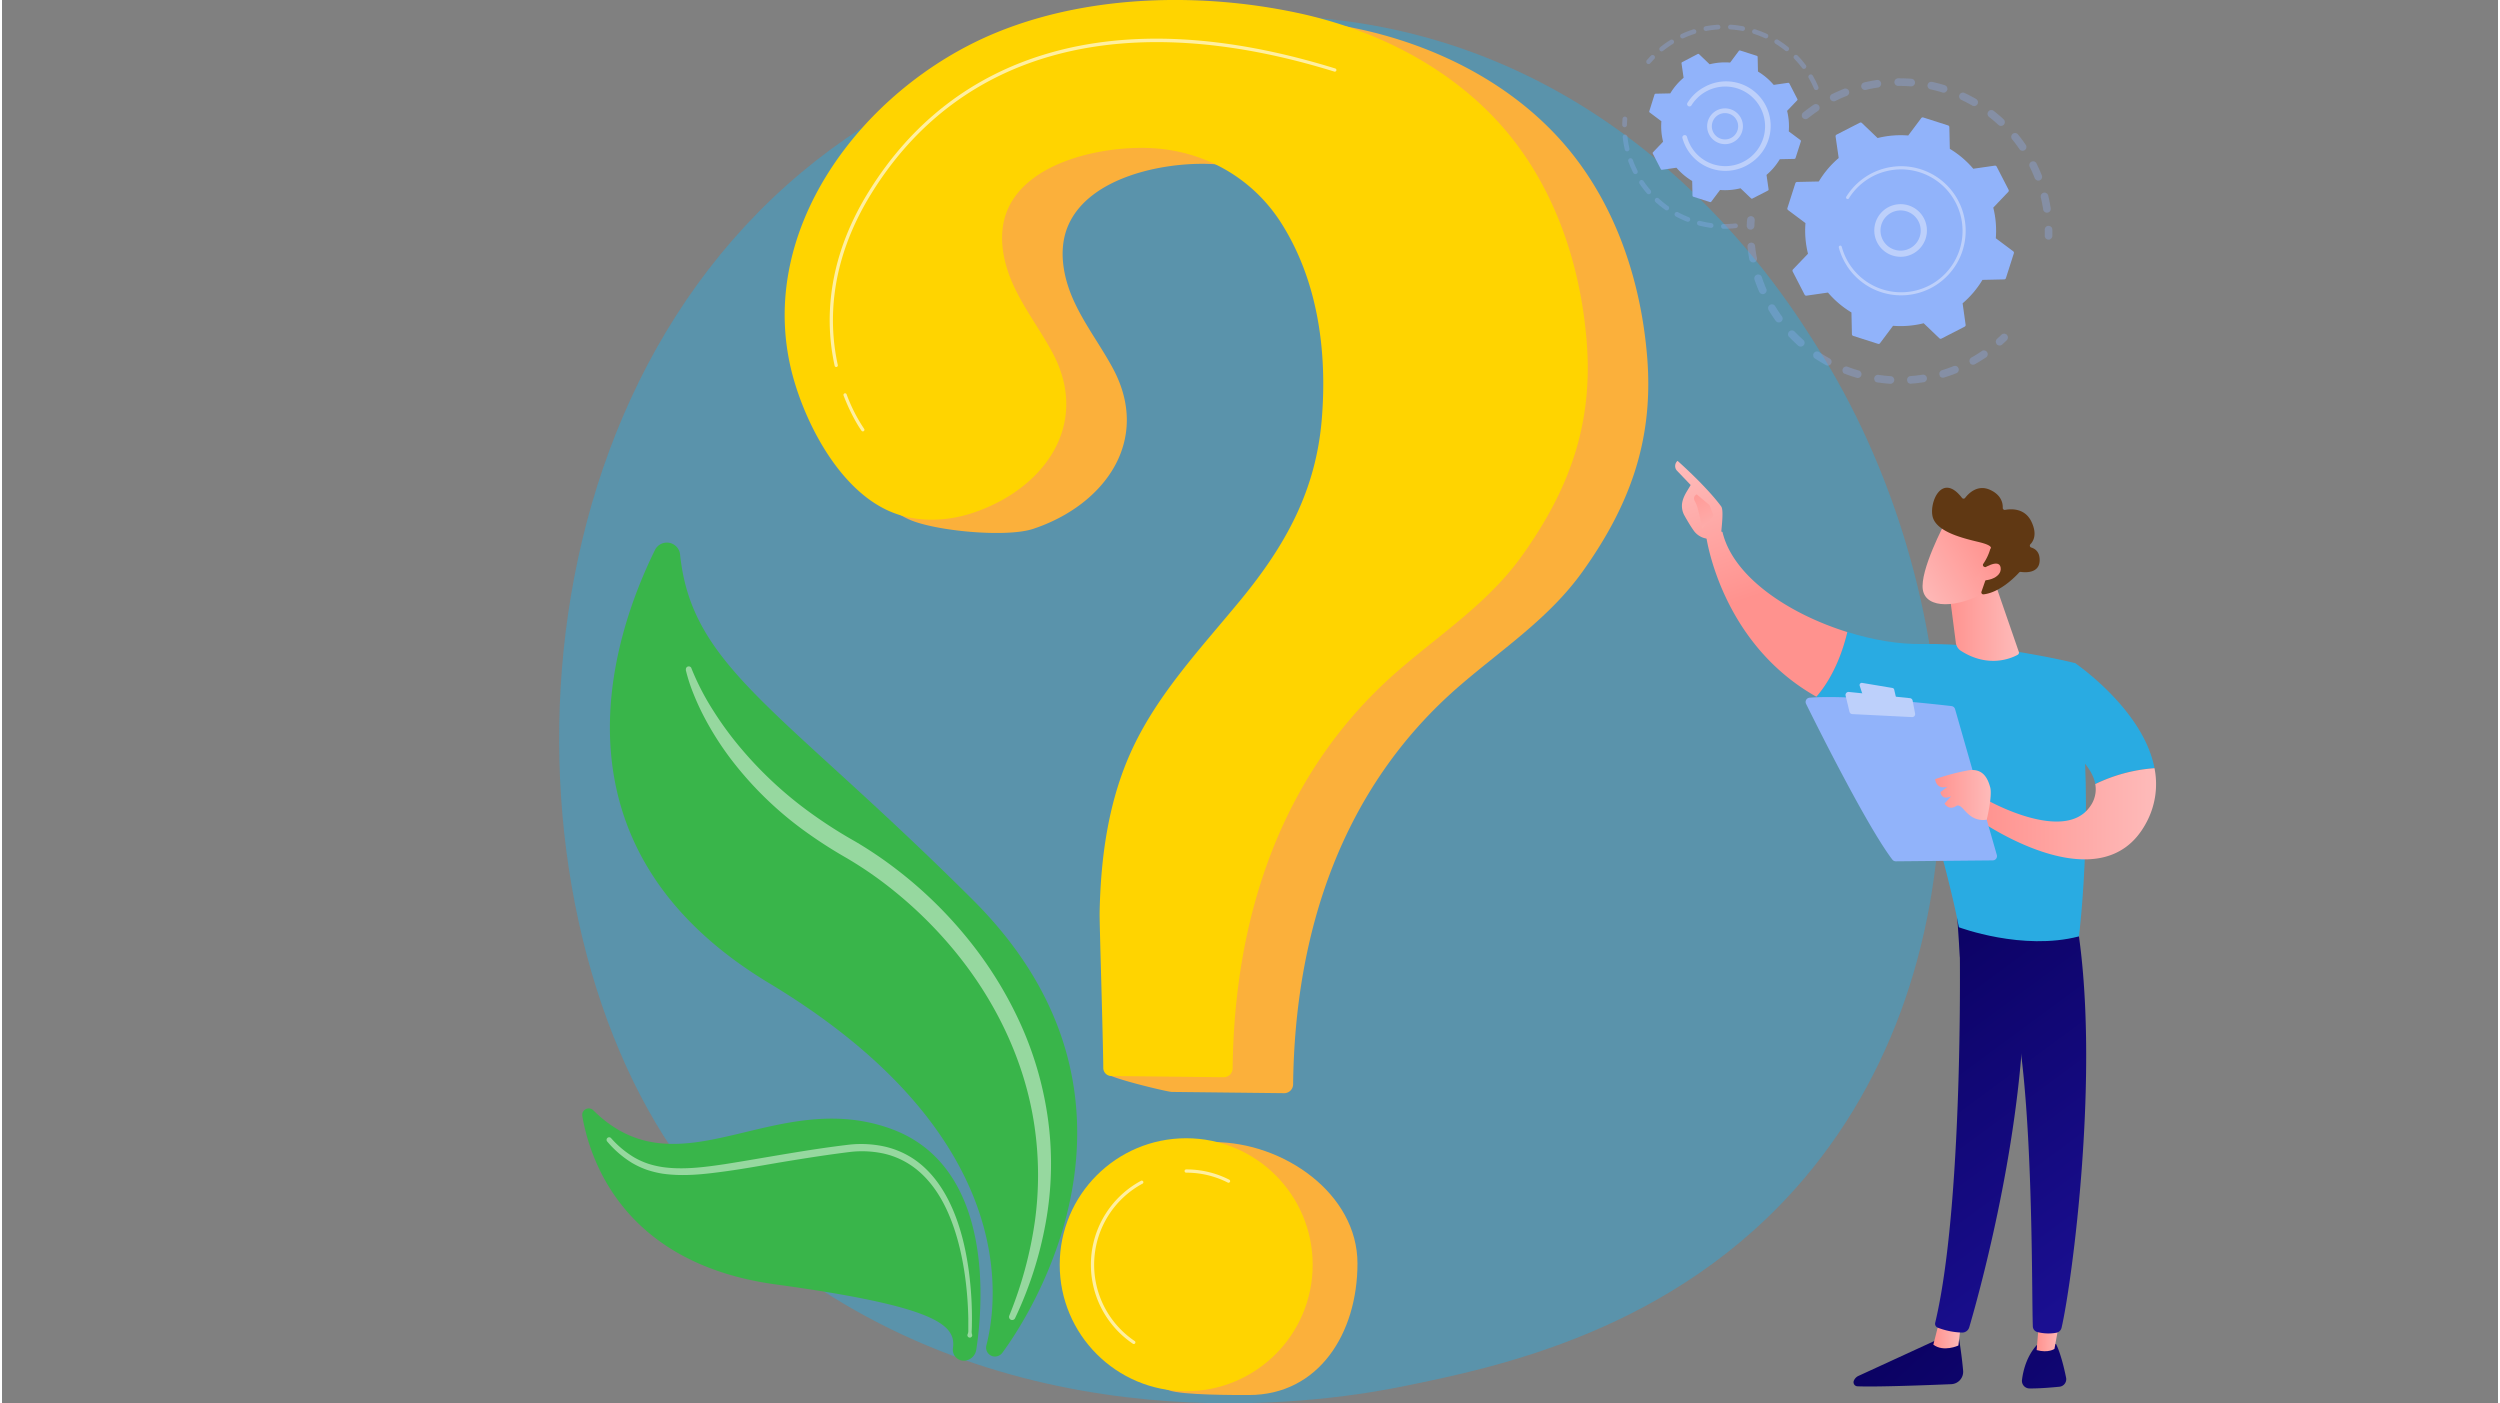 <svg xmlns="http://www.w3.org/2000/svg" xmlns:ns1="http://www.w3.org/1999/xlink" viewBox="0.0 0.0 1366.0 768.0" width="636" height="357"><rect x="0.0" y="0.0" width="1366.0" height="768.0" fill="#808080" stroke="none"/><defs><style>.a,.p{fill:#29abe2;}.a{opacity:0.44;}.b{fill:#39b54a;}.c,.f{fill:#fff;}.c{opacity:0.47;}.d{fill:#fbb03b;}.e{fill:#ffd400;}.f{opacity:0.63;}.g{opacity:0.3;}.h{fill:#91b3fa;}.i{fill:#bdd0fb;}.j{fill:url(#a);}.k{fill:url(#b);}.l{fill:url(#c);}.m{fill:url(#d);}.n{fill:url(#e);}.o{fill:url(#f);}.q{fill:url(#g);}.r{fill:url(#h);}.s{fill:url(#i);}.t{fill:url(#j);}.u{fill:url(#k);}.v{fill:url(#l);}.w{fill:url(#m);}.x{fill:#603813;}.y{fill:url(#n);}</style><linearGradient id="a" x1="6833.48" y1="716.52" x2="6663.33" y2="901.6" gradientTransform="matrix(-1, 0, 0, 1, 7850.35, 0)" gradientUnits="userSpaceOnUse"><stop offset="0" stop-color="#09005d" /><stop offset="1" stop-color="#1a0f91" /></linearGradient><linearGradient id="b" x1="6778.25" y1="730.27" x2="6793.37" y2="730.27" gradientTransform="matrix(-1, 0, 0, 1, 7850.35, 0)" gradientUnits="userSpaceOnUse"><stop offset="0" stop-color="#febbba" /><stop offset="1" stop-color="#ff928e" /></linearGradient><linearGradient id="c" x1="6846.88" y1="507.21" x2="6702.1" y2="703.45" ns1:href="#a" /><linearGradient id="d" x1="6795.31" y1="681.43" x2="6625.16" y2="866.51" ns1:href="#a" /><linearGradient id="e" x1="6723.78" y1="729.49" x2="6736.83" y2="729.49" ns1:href="#b" /><linearGradient id="f" x1="6821.08" y1="488.18" x2="6676.29" y2="684.41" ns1:href="#a" /><linearGradient id="g" x1="-4274.47" y1="246" x2="-4247.81" y2="322.19" gradientTransform="translate(5219.07)" ns1:href="#b" /><linearGradient id="h" x1="-4297.26" y1="253.98" x2="-4270.6" y2="330.17" gradientTransform="translate(5219.07)" ns1:href="#b" /><linearGradient id="i" x1="-4276.78" y1="302.65" x2="-4296.87" y2="262.14" gradientTransform="translate(5219.07)" ns1:href="#b" /><linearGradient id="j" x1="6671.49" y1="445.33" x2="6769.2" y2="445.33" ns1:href="#b" /><linearGradient id="k" x1="6761.95" y1="435.09" x2="6792.39" y2="435.09" ns1:href="#b" /><linearGradient id="l" x1="6746.52" y1="340.87" x2="6785.15" y2="340.87" ns1:href="#b" /><linearGradient id="m" x1="-778.32" y1="2352.88" x2="-792.76" y2="2305.26" gradientTransform="matrix(-0.75, -0.67, -0.67, 0.75, 2042.16, -1957.24)" ns1:href="#b" /><linearGradient id="n" x1="-793.08" y1="2352.66" x2="-806.07" y2="2309.82" gradientTransform="matrix(-0.75, -0.67, -0.67, 0.75, 2042.16, -1957.24)" ns1:href="#b" /></defs><path class="a" d="M392.55,661.13c15.53,16.35,30.22,26.89,41.83,35.22,136.45,97.91,297.91,69.37,332.23,62.4C817.28,748.46,915.23,728.56,986,645.29c107.14-126,90.45-324.48,7.35-455.51-15.2-24-95.49-157-258.69-178.33-98.77-12.91-213.89,13.13-297.27,83C262.43,241.05,274.88,537.26,392.55,661.13Z" /><path class="b" d="M544.14,742.33a4.89,4.89,0,0,0,3.29-1.94c11.51-15.52,95.26-137-16.2-248-105.8-105.4-153.76-127-160.14-189A7.27,7.27,0,0,0,357.35,301c-24,48.73-61.49,162.43,62.46,237.06,136.74,82.32,125.53,172.57,118.92,198.21a4.91,4.91,0,0,0,5.41,6.11Z" /><path class="b" d="M527.19,744.64a7.08,7.08,0,0,0,6-5.93c3.27-21.12,11.28-100.05-46.86-121-64-23-115.69,36.58-162.75-10.08a3.56,3.56,0,0,0-6,3.12c4.19,24.37,22.84,80.83,105.83,92.19,88.83,12.16,98.83,22.35,97,35a6,6,0,0,0,6.73,6.69Z" /><path class="c" d="M374.19,366.54a90.9,90.9,0,0,0,4.25,13.18,133.76,133.76,0,0,0,5.76,12.53A164.61,164.61,0,0,0,399,415.55a193.28,193.28,0,0,0,39.4,38.61,250.79,250.79,0,0,0,23.11,15,208.74,208.74,0,0,1,21.94,14.7,231.12,231.12,0,0,1,38,36.7c22.38,27.22,38.27,60.08,43.5,95.07a185,185,0,0,1,.3,52.91,219.13,219.13,0,0,1-14,51.51,1.72,1.72,0,0,0,.95,2.25,1.75,1.75,0,0,0,2.22-.86,207.26,207.26,0,0,0,16.73-52,180.48,180.48,0,0,0,1.56-54.91,188.68,188.68,0,0,0-14.83-53.12,214,214,0,0,0-28.82-47,231,231,0,0,0-39.44-38.56,219.87,219.87,0,0,0-22.94-15.48,253.12,253.12,0,0,1-22.41-14.23,212.28,212.28,0,0,1-39-35.56,185,185,0,0,1-15.78-21.3,140.42,140.42,0,0,1-12.2-23.53l0-.1a1.58,1.58,0,0,0-3,.93Z" /><path class="c" d="M530.87,730.31a5.7,5.7,0,0,1-.16-2.2l.07-2.18.05-4.35c0-2.9-.07-5.8-.19-8.7q-.39-8.68-1.53-17.34c-1.58-11.5-4.19-23-8.83-33.77s-11.54-21-21.63-27.67a47.75,47.75,0,0,0-16.57-6.82,60.58,60.58,0,0,0-17.81-.9c-23.12,2.68-45.79,7.11-68.51,10.71-11.32,1.69-22.8,3.2-33.91,1.68a51.22,51.22,0,0,1-8.13-1.86,42.49,42.49,0,0,1-7.58-3.39,53.19,53.19,0,0,1-12.88-10.72h0a1.41,1.41,0,0,0-2.1,1.87,56.24,56.24,0,0,0,13.38,11.61,46.28,46.28,0,0,0,8.11,3.84,54.44,54.44,0,0,0,8.69,2.18c11.83,1.73,23.56.26,35-1.31s22.82-3.76,34.2-5.61,22.82-3.63,34.11-5a56.59,56.59,0,0,1,16.65.69,43.86,43.86,0,0,1,15.31,6.13c9.39,6,16.2,15.49,20.83,25.79s7.46,21.56,9.22,32.86c.87,5.67,1.46,11.38,1.82,17.11.18,2.86.29,5.73.35,8.6l0,4.3,0,2.15a4.7,4.7,0,0,1-.33,2.12,1.31,1.31,0,1,0,2.39.17Z" /><path class="d" d="M677.57,8.72c-34.84-.27-70,5.25-101.07,18.15-72.37,30-133.79,109.49-109.76,190.65,7.81,26.36,3.71,55.45,30,66.91,14.22,6.2,52.92,9.89,67.63,5,39.11-13,64.82-48.52,43.55-87.93-6.81-12.62-15.63-24.15-21.51-37.23s-8.57-28.61-2.57-41.63c11.77-25.58,50.88-33.71,76.24-32.94,29.93.91,57.05,15.71,73.15,41.11,20.08,31.65,25.16,70.15,22.23,106.89C752.28,277,735.71,307,710.86,337.19c-21.38,26-44.94,50.89-59.15,81.38-13.05,28-17.32,59-17.91,89.63-.11,5.93-29.63,61.86-29.5,78.95,0,2.42,33.48,10.41,35.89,10.44l61.41.69a4.9,4.9,0,0,0,5-4.83c.93-83.14,26.5-162.4,91.24-218.23,23.55-20.32,48.92-36.86,67.23-62.5,26.1-36.55,39-72.52,35.27-117.63-3.4-41.19-17-82.41-43.82-114.38-28.86-34.35-71.1-55.8-115-65.06A323.67,323.67,0,0,0,677.57,8.72Z" /><path class="d" d="M741.82,691.47c0,38.23-21.19,72-59.42,72-8.26,0-36.35.08-43.69-2.57C612.06,751.32,612,730.84,612,700.87c0-38.23,12.91-75.82,51.14-75.82S741.82,653.24,741.82,691.47Z" /><path class="e" d="M644.47,0c-34.84-.28-70,5.25-101.07,18.15C471,48.19,409.6,127.65,433.64,208.81c7.81,26.36,25.86,59.55,52.13,71,14.21,6.2,30.75,5.79,45.47.9,39.11-13,64.81-48.52,43.54-87.93-6.81-12.62-15.62-24.15-21.51-37.23s-8.56-28.61-2.56-41.64c11.77-25.57,50.87-33.7,76.23-32.93,29.93.9,57,15.71,73.16,41.1,20.08,31.66,25.16,70.16,22.22,106.9-3.14,39.31-19.72,69.33-44.56,99.49-21.39,26-44.94,50.89-59.16,81.38-13.05,28-17.31,59-17.9,89.63-.11,5.93,1.88,67.91,2,85a4.43,4.43,0,0,0,4.38,4.39l61.41.68a4.9,4.9,0,0,0,5-4.82c.93-83.14,26.5-162.4,91.23-218.23,23.56-20.32,48.92-36.86,67.24-62.5,26.1-36.55,39-72.52,35.26-117.63-3.39-41.2-17-82.41-43.81-114.38-28.86-34.35-71.1-55.81-115-65.06A323.57,323.57,0,0,0,644.47,0Z" /><circle class="e" cx="648.08" cy="692.16" r="69.22" /><path class="f" d="M456.55,200.86a.89.89,0,0,1-.87-.7c-4.85-21.9-5.56-56.2,18.6-95.22,23.57-38.08,56.64-63.56,98.29-75.74,44.52-13,97.37-10.22,157.1,8.28a.89.89,0,0,1-.53,1.7C614.4,3.62,524.42,27.31,475.79,105.88c-23.84,38.51-23.15,72.32-18.37,93.9a.9.9,0,0,1-.68,1.06Z" /><path class="f" d="M471.11,236.1a.91.91,0,0,1-.72-.37c-.21-.28-5.19-7.18-9.83-19.31a.89.89,0,0,1,1.66-.64,89,89,0,0,0,9.61,18.91.89.89,0,0,1-.2,1.24A.9.9,0,0,1,471.11,236.1Z" /><path class="f" d="M671.24,647.3a.85.85,0,0,1-.4-.1,49.81,49.81,0,0,0-22.76-5.42.89.89,0,0,1,0-1.78,51.53,51.53,0,0,1,23.56,5.62.89.89,0,0,1,.4,1.19A.9.9,0,0,1,671.24,647.3Z" /><path class="f" d="M619.41,735.56a.88.88,0,0,1-.49-.15,52.17,52.17,0,0,1,4.5-89.22.89.89,0,0,1,.84,1.56,50.41,50.41,0,0,0-4.35,86.19.89.89,0,0,1-.5,1.62Z" /><g class="g"><path class="h" d="M985.31,64.32a2.11,2.11,0,0,1,.44-2.77c1.84-1.49,3.77-2.92,5.74-4.25a2.09,2.09,0,0,1,2.91.56l0,0a2.1,2.1,0,0,1-.58,2.88c-1.87,1.27-3.7,2.63-5.45,4a2.1,2.1,0,0,1-2.95-.31Zm15.38-9.83a1.59,1.59,0,0,1-.13-.22,2.09,2.09,0,0,1,1-2.8c2.13-1,4.32-2,6.53-2.89a2.09,2.09,0,0,1,1.52,3.9c-2.09.82-4.17,1.75-6.2,2.75A2.1,2.1,0,0,1,1000.69,54.49Zm17.15-6.2a2.43,2.43,0,0,1-.28-.66,2.1,2.1,0,0,1,1.56-2.52c2.3-.55,4.66-1,7-1.36a2.1,2.1,0,0,1,.62,4.15c-2.23.33-4.47.76-6.66,1.29A2.11,2.11,0,0,1,1017.84,48.29ZM1036,46.08a2.14,2.14,0,0,1-.34-1.12,2.09,2.09,0,0,1,2.08-2.11c2.37,0,4.78.06,7.14.24a2.1,2.1,0,1,1-.32,4.18c-2.25-.17-4.53-.25-6.78-.23A2.12,2.12,0,0,1,1036,46.08ZM1054.12,48a2,2,0,0,1-.29-1.59,2.09,2.09,0,0,1,2.49-1.6c2.31.51,4.64,1.12,6.9,1.82a2.09,2.09,0,1,1-1.23,4c-2.16-.66-4.37-1.25-6.57-1.73A2.08,2.08,0,0,1,1054.12,48Zm17.28,5.85a2.09,2.09,0,0,1,2.64-3c2.15,1,4.28,2.12,6.33,3.31a2.09,2.09,0,1,1-2.09,3.62c-2-1.12-4-2.18-6-3.13A2,2,0,0,1,1071.4,53.82Zm46,61.65a2.09,2.09,0,0,1-.32-.83c-.33-2.22-.77-4.47-1.3-6.66a2.09,2.09,0,0,1,4.07-1c.56,2.31,1,4.67,1.37,7a2.09,2.09,0,0,1-3.82,1.45Zm-30.47-52.11a2.1,2.1,0,0,1,3-2.8c1.87,1.46,3.7,3,5.44,4.63a2.1,2.1,0,1,1-2.86,3.07c-1.64-1.53-3.38-3-5.16-4.39A2.26,2.26,0,0,1,1086.94,63.36Zm25.73,34.49a2.28,2.28,0,0,1-.2-.38c-.82-2.09-1.75-4.18-2.75-6.2a2.09,2.09,0,1,1,3.75-1.86c1,2.12,2,4.32,2.9,6.53a2.09,2.09,0,0,1-3.7,1.91ZM1100,76.12a2.09,2.09,0,0,1,3.38-2.46c1.5,1.84,2.93,3.77,4.27,5.73,0,0,0,0,0,0a2.1,2.1,0,0,1-3.49,2.32c-1.26-1.87-2.63-3.7-4.05-5.44C1100.06,76.25,1100,76.19,1100,76.12Z" /><path class="h" d="M1118.28,130.15a2,2,0,0,1-.34-1.2c0-1.08,0-2.18,0-3.27a2.09,2.09,0,0,1,4.18,0c0,1.15,0,2.3,0,3.44a2.09,2.09,0,0,1-3.85,1.07Z" /></g><g class="g"><path class="h" d="M1091.5,188.13a2.09,2.09,0,0,1,.36-2.69c.8-.72,1.6-1.48,2.37-2.24a2.1,2.1,0,0,1,2.94,3c-.82.8-1.66,1.6-2.5,2.36a2.1,2.1,0,0,1-3-.15A1.78,1.78,0,0,1,1091.5,188.13Z" /><path class="h" d="M968.38,172.18c-.53-.8-1-1.62-1.54-2.46a2.09,2.09,0,1,1,3.58-2.16c1.16,1.92,2.39,3.79,3.68,5.57a2.09,2.09,0,1,1-3.39,2.46C969.91,174.48,969.13,173.34,968.38,172.18Zm-6.59-12.3a1.54,1.54,0,0,1-.17-.31c-.93-2.15-1.77-4.36-2.51-6.57a2.09,2.09,0,1,1,4-1.33c.7,2.1,1.51,4.2,2.38,6.24a2.09,2.09,0,0,1-3.67,2Zm16,24.18a2.1,2.1,0,0,1,3.28-2.59c1.53,1.6,3.14,3.16,4.81,4.63a2.1,2.1,0,0,1-2.78,3.14c-1.75-1.55-3.45-3.19-5.06-4.88A1.73,1.73,0,0,1,977.76,184.06Zm-21.22-41.35a2.22,2.22,0,0,1-.31-.76c-.43-2.29-.76-4.63-1-7a2.1,2.1,0,0,1,4.17-.42c.22,2.21.54,4.43,1,6.61a2.09,2.09,0,0,1-3.81,1.53Zm35,52.87a2.09,2.09,0,0,1,2.92-2.88c1.84,1.22,3.76,2.38,5.7,3.45a2.09,2.09,0,1,1-2,3.67c-2-1.12-4.07-2.35-6-3.64A1.91,1.91,0,0,1,991.52,195.58Zm16,8.23a2.1,2.1,0,0,1,2.51-3.1c2.07.8,4.2,1.51,6.33,2.13a2.1,2.1,0,0,1-1.17,4c-2.24-.65-4.48-1.41-6.66-2.24A2.16,2.16,0,0,1,1007.47,203.81Zm17.37,4.56a2.12,2.12,0,0,1-.32-1.45,2.1,2.1,0,0,1,2.38-1.76c2.2.32,4.43.56,6.64.7a2.09,2.09,0,0,1-.26,4.18c-2.33-.15-4.68-.4-7-.74A2.08,2.08,0,0,1,1024.84,208.37Zm18,.66a2.08,2.08,0,0,1,1.6-3.23c2.21-.16,4.44-.42,6.63-.77a2.1,2.1,0,0,1,.66,4.14c-2.3.36-4.65.64-7,.81A2.08,2.08,0,0,1,1042.79,209Zm17.66-3.3a2,2,0,0,1-.25-.53,2.09,2.09,0,0,1,1.39-2.61c2.12-.65,4.24-1.39,6.3-2.22a2.09,2.09,0,1,1,1.55,3.89c-2.17.87-4.4,1.65-6.63,2.33A2.07,2.07,0,0,1,1060.45,205.73Zm16.49-7.09-.07-.11a2.09,2.09,0,0,1,.79-2.85c1.42-.81,2.84-1.67,4.2-2.56.5-.32,1-.64,1.47-1a2.09,2.09,0,0,1,2.36,3.46l-1.54,1c-1.44.93-2.93,1.83-4.42,2.68A2.1,2.1,0,0,1,1076.94,198.64Z" /><path class="h" d="M955.2,124.74a2.07,2.07,0,0,1-.34-1.21c0-1.13.11-2.29.2-3.43a2.1,2.1,0,0,1,4.18.32c-.09,1.09-.15,2.19-.19,3.26a2.09,2.09,0,0,1-3.85,1.06Z" /></g><path class="h" d="M977.11,113.88a1,1,0,0,0,.35,1.08L987,122.1a52.07,52.07,0,0,0,1.38,16.76l-8.23,8.6a1,1,0,0,0-.16,1.12l6.54,12.71a1,1,0,0,0,1,.52l11.78-1.7A52.08,52.08,0,0,0,1012.16,171l.26,11.91a1,1,0,0,0,.68.91l13.61,4.36a1,1,0,0,0,1.09-.34l7.13-9.54a52,52,0,0,0,16.76-1.39l8.61,8.24a1,1,0,0,0,1.12.16l12.71-6.54a1,1,0,0,0,.52-1L1073,166a51.81,51.81,0,0,0,10.86-12.83l11.92-.26a1,1,0,0,0,.91-.68l4.36-13.62a1,1,0,0,0-.35-1.08l-9.54-7.14a51.79,51.79,0,0,0-1.38-16.76L1098,105a1,1,0,0,0,.17-1.12l-6.54-12.71a1,1,0,0,0-1-.52l-11.79,1.7A51.72,51.72,0,0,0,1066,81.46l-.26-11.91a1,1,0,0,0-.68-.91l-13.61-4.36a1,1,0,0,0-1.08.34l-7.14,9.54a52.06,52.06,0,0,0-16.76,1.39l-8.6-8.24a1,1,0,0,0-1.13-.16L1004,73.69a1,1,0,0,0-.52,1l1.7,11.79A51.81,51.81,0,0,0,994.3,99.32l-11.91.26a1,1,0,0,0-.92.68Z" /><path class="i" d="M1027,134a14.4,14.4,0,1,1,1.28,1.68A14.61,14.61,0,0,1,1027,134Zm21.31-13.8a12.5,12.5,0,0,0-1-1.31,11,11,0,1,0-1,15.55,11,11,0,0,0,2-14.24Z" /><path class="i" d="M1009.76,145.59a35.72,35.72,0,0,1-1.82-3.14h0l-.51-1a36,36,0,0,1-2-5.29l0-.07-.06-.21c0-.14-.08-.27-.11-.41a.82.82,0,0,1,.35-.92.88.88,0,0,1,.24-.11.84.84,0,0,1,1,.6,34.19,34.19,0,0,0,2.59,6.68,33.68,33.68,0,0,0,45.32,14.52,31.68,31.68,0,0,0,3-1.74,33.65,33.65,0,1,0-47-45.95.88.88,0,0,1-.25.26.86.86,0,0,1-.9,0,.84.84,0,0,1-.27-1.16,35.33,35.33,0,1,1,49.31,48.24,36.22,36.22,0,0,1-3.14,1.83,35.34,35.34,0,0,1-45.76-12.11Z" /><g class="g"><path class="h" d="M900.07,34.46a1.31,1.31,0,0,1,.11-1.55c.71-.83,1.46-1.65,2.23-2.44a1.29,1.29,0,0,1,1.83,0,1.3,1.3,0,0,1,0,1.83c-.73.75-1.45,1.53-2.13,2.33a1.3,1.3,0,0,1-1.82.14A1.32,1.32,0,0,1,900.07,34.46Z" /><path class="h" d="M907.22,27.53a1.29,1.29,0,0,1,.27-1.71c1.48-1.18,3-2.31,4.61-3.34l1-.64a1.35,1.35,0,0,1,1.79.42,1.3,1.3,0,0,1-.42,1.78l-1,.61c-1.51,1-3,2.06-4.39,3.19a1.29,1.29,0,0,1-1.82-.2A.44.44,0,0,1,907.22,27.53Zm11.42-7.08a.51.51,0,0,1-.09-.16,1.29,1.29,0,0,1,.63-1.72,57.45,57.45,0,0,1,6.41-2.5,1.3,1.3,0,0,1,1.63.84,1.28,1.28,0,0,1-.84,1.62,55,55,0,0,0-6.12,2.39A1.27,1.27,0,0,1,918.64,20.45Zm12.79-4.1a1.35,1.35,0,0,1-.19-.46,1.29,1.29,0,0,1,1-1.51,56.13,56.13,0,0,1,6.83-.85,1.29,1.29,0,1,1,.16,2.58,55,55,0,0,0-6.52.81A1.29,1.29,0,0,1,931.43,16.35Zm13.41-.83a1.29,1.29,0,0,1,1.16-2,56.05,56.05,0,0,1,6.84.85,1.29,1.29,0,0,1-.48,2.54,54.52,54.52,0,0,0-6.52-.81A1.25,1.25,0,0,1,944.84,15.52ZM958,18a1.3,1.3,0,0,1,1.48-1.94,56.73,56.73,0,0,1,6.42,2.48,1.29,1.29,0,1,1-1.08,2.35,55.29,55.29,0,0,0-6.12-2.37A1.28,1.28,0,0,1,958,18Zm12.21,5.6A1.29,1.29,0,0,1,972,21.79a55.25,55.25,0,0,1,5.62,4,1.29,1.29,0,0,1-1.62,2A52.86,52.86,0,0,0,970.65,24,1.24,1.24,0,0,1,970.25,23.6ZM980.71,32a1.29,1.29,0,0,1,2-1.61,54.76,54.76,0,0,1,4.48,5.24,1.29,1.29,0,1,1-2.07,1.55,53.28,53.28,0,0,0-4.27-5A.9.9,0,0,1,980.71,32Zm11.08,16.75a1.28,1.28,0,0,1-.11-.2,51.78,51.78,0,0,0-2.5-5.14l-.42-.74a1.29,1.29,0,1,1,2.24-1.3l.44.79a56.85,56.85,0,0,1,2.63,5.38,1.3,1.3,0,0,1-2.28,1.21Z" /></g><g class="g"><path class="h" d="M896.16,100.39A1.29,1.29,0,0,1,898.32,99a53.09,53.09,0,0,0,3.91,5.14,1.29,1.29,0,1,1-2,1.69,55,55,0,0,1-4.1-5.39Zm-3.34-5.71a.75.75,0,0,1-.07-.12,56.16,56.16,0,0,1-2.7-6.22,1.29,1.29,0,1,1,2.43-.88,53.67,53.67,0,0,0,2.58,5.93,1.31,1.31,0,0,1-.57,1.74A1.29,1.29,0,0,1,892.82,94.68Zm12,15.73a1.29,1.29,0,0,1,2-1.67,52.85,52.85,0,0,0,5,4.05,1.29,1.29,0,1,1-1.5,2.11,56.31,56.31,0,0,1-5.28-4.24A1.64,1.64,0,0,1,904.78,110.41ZM888.3,82.26a1.28,1.28,0,0,1-.17-.42A55.75,55.75,0,0,1,887,75.16a1.3,1.3,0,1,1,2.58-.27,52.89,52.89,0,0,0,1.06,6.37,1.3,1.3,0,0,1-2.35,1ZM915.56,118a1.3,1.3,0,0,1,1.7-1.85,51.92,51.92,0,0,0,5.86,2.72,1.3,1.3,0,0,1-1,2.41,56,56,0,0,1-6.14-2.85A1.22,1.22,0,0,1,915.56,118Zm12.29,4.82a1.27,1.27,0,0,1-.16-1,1.29,1.29,0,0,1,1.57-.93,53.13,53.13,0,0,0,6.35,1.24,1.3,1.3,0,0,1-.34,2.57,57.85,57.85,0,0,1-6.65-1.3A1.29,1.29,0,0,1,927.85,122.86ZM941,124.6a1.24,1.24,0,0,1-.2-.72,1.29,1.29,0,0,1,1.3-1.28,51.48,51.48,0,0,0,6.46-.32,1.31,1.31,0,0,1,1.43,1.15,1.29,1.29,0,0,1-1.14,1.43,56.73,56.73,0,0,1-6.77.33A1.3,1.3,0,0,1,941,124.6Z" /><path class="h" d="M886.93,69.05a1.23,1.23,0,0,1-.21-.73c0-1.1.07-2.22.16-3.3a1.29,1.29,0,0,1,2.58.2c-.08,1-.13,2.09-.15,3.15A1.3,1.3,0,0,1,888,69.64,1.28,1.28,0,0,1,886.93,69.05Z" /></g><path class="h" d="M901.53,60.85a.65.65,0,0,0,.23.72l6.38,4.78a34.94,34.94,0,0,0,.93,11.21l-5.51,5.76a.65.65,0,0,0-.11.75l4.38,8.5a.65.65,0,0,0,.67.35l7.89-1.13A35,35,0,0,0,925,99.06l.17,8a.66.66,0,0,0,.46.61l9.11,2.92a.66.66,0,0,0,.72-.24l4.78-6.38a34.64,34.64,0,0,0,11.21-.93l5.76,5.51a.64.64,0,0,0,.75.11l8.51-4.37a.67.67,0,0,0,.34-.68l-1.13-7.89a34.81,34.81,0,0,0,7.27-8.59l8-.17a.66.66,0,0,0,.61-.46l2.92-9.1a.68.68,0,0,0-.23-.73l-6.39-4.77a34.69,34.69,0,0,0-.92-11.22l5.51-5.76a.65.65,0,0,0,.1-.75l-4.37-8.5a.66.66,0,0,0-.68-.35l-7.89,1.14A34.51,34.51,0,0,0,961,39.16l-.18-8a.67.67,0,0,0-.45-.61l-9.11-2.91a.65.65,0,0,0-.73.23l-4.77,6.38a34.72,34.72,0,0,0-11.22.93l-5.75-5.51a.65.65,0,0,0-.76-.11L919.51,34a.64.64,0,0,0-.35.67l1.14,7.89A34.38,34.38,0,0,0,913,51.11l-8,.17a.65.65,0,0,0-.61.46Z" /><path class="i" d="M934.76,74.42a9.79,9.79,0,1,1,.88,1.16A9.58,9.58,0,0,1,934.76,74.42ZM949,65.19a7.56,7.56,0,0,0-.64-.85,7.2,7.2,0,1,0-10.8,9.53h0A7.2,7.2,0,0,0,949,65.19Z" /><path class="i" d="M922.75,82.45a22.68,22.68,0,0,1-1.24-2.15,24.52,24.52,0,0,1-1.82-4.62l-.06-.21a1.3,1.3,0,0,1,2.5-.68,21.69,21.69,0,0,0,1.68,4.33h0a2.4,2.4,0,0,1,.11.23,21.77,21.77,0,0,0,12.42,10.49h0l.14.05a21.78,21.78,0,1,0-3.32-40.12q-1,.51-1.92,1.11a21.87,21.87,0,0,0-6.62,6.75,1.28,1.28,0,0,1-.39.41,1.29,1.29,0,0,1-1.8-1.77,24.38,24.38,0,0,1,7.4-7.56c.69-.44,1.41-.86,2.14-1.24A24.37,24.37,0,0,1,956.5,89.56a22.28,22.28,0,0,1-2.17,1.26A24.4,24.4,0,0,1,922.75,82.45Z" /><path class="j" d="M1070.65,730.31s1.77,10,2.63,19.85a6.8,6.8,0,0,1-6.51,7.37c-13.15.55-41.28,1.61-51.37,1.16a2.21,2.21,0,0,1-1.95-3h0A5,5,0,0,1,1016,753l46.47-21.36Z" /><path class="k" d="M1072.1,724.44l-1.42,11.94s-8.14,3.79-13.7-.48l3.37-13.3Z" /><path class="l" d="M1071,500.11c.62,3.12,3.29,155.5-13,223.79a2.32,2.32,0,0,0,1.36,2.7,40.45,40.45,0,0,0,13.26,2.69,4,4,0,0,0,4-2.86c4.66-15.85,27-95.23,29.88-171.06,3.25-84.74,0-2.89,0-2.89l-1.91-52.38Z" /><path class="m" d="M1124.1,735.51s2.81,5,5.52,18.42a4.14,4.14,0,0,1-3.65,5c-4.34.43-11,1-16.38.94a4.15,4.15,0,0,1-4.1-4.62c.6-4.88,2.44-12.9,8.15-19.14Z" /><path class="n" d="M1126.57,720.16l-3.31,18.05s-3.27,2.43-9.74.67l1.58-19.42Z" /><path class="o" d="M1135.5,504.79c13.33,80.4-2.89,198.71-8.35,221.87a3.62,3.62,0,0,1-2.92,2.74,24.34,24.34,0,0,1-10.42-.42,3.31,3.31,0,0,1-2.38-3c-.73-18.73.59-133.66-11.82-179.08a10.34,10.34,0,0,0-4-5.69L1071.53,524l-1.84-27.69Z" /><path class="p" d="M1050.62,352.45c39.92-.66,84,10.48,84,10.48,11.9,69.44,2.08,149.53,2.08,149.53-30.91,8.1-65.77-5-65.77-5-5.14-29-29.11-110.7-29.11-110.7-19.5-2.42-35.57-8.05-48.81-15.49,10.1-11.7,14.86-26.59,16.92-35.39C1024,350.31,1038.3,352.65,1050.62,352.45Z" /><path class="q" d="M932.69,293.64a7.63,7.63,0,0,1,8.89-2.49c5.87,24.81,36.68,44.93,68.32,54.77-2.06,8.8-6.82,23.69-16.92,35.39C940.46,351.78,932.69,293.64,932.69,293.64Z" /><path class="r" d="M933.64,294.85c-.41,1.3,4.34,3.29,7.14-2.05.1-2.56,1.65-13.51.13-15.59-8.14-11.1-23.92-25-23.92-25a3.76,3.76,0,0,0-.47,5.22l7.65,8c-1.6,2.9-3.55,5.34-4.46,8.84a10.72,10.72,0,0,0,1.06,7.89c1.35,2.42,3.18,5.57,4.91,8A10.61,10.61,0,0,0,933.64,294.85Z" /><path class="s" d="M927.52,270.57l7,5.91,2.19,5.89-6.22,6.9s-2.09-11.69-3.65-14.21S926.08,271.31,927.52,270.57Z" /><path class="p" d="M1119.28,401.59l15.31-38.66s37.29,25.34,43.42,57.46a88.22,88.22,0,0,0-32.41,8.69C1142.84,413.91,1119.28,401.59,1119.28,401.59Z" /><path class="t" d="M1086.69,438s41.87,23.66,56,3.46a15.9,15.9,0,0,0,2.91-12.34,88.22,88.22,0,0,1,32.41-8.69,44.34,44.34,0,0,1-4.81,30.4c-24.75,45.26-92-2.5-92-2.5Z" /><path class="h" d="M1091.72,467.9l-22.85-79.8a2.32,2.32,0,0,0-2-1.68c-4.14-.48-16.13-1.83-30-3-16.69-1.41-36.06-2.55-47.64-1.58a2.34,2.34,0,0,0-1.91,3.36c6.58,13.32,33.67,67.5,47.23,85.25a2.35,2.35,0,0,0,1.88.93l53-.5A2.33,2.33,0,0,0,1091.72,467.9Z" /><path class="i" d="M1034.55,376.5,1018,373.73a1.2,1.2,0,0,0-1.33,1.55l1.64,5a1.21,1.21,0,0,0,1,.81l15.94,2.13a1.19,1.19,0,0,0,1.31-1.45l-1-4.34A1.17,1.17,0,0,0,1034.55,376.5Z" /><path class="i" d="M1047,390.52l-1.36-7.11a1.65,1.65,0,0,0-1.45-1.32l-33.46-3.4a1.65,1.65,0,0,0-1.77,2l2.13,8.86a1.65,1.65,0,0,0,1.52,1.26l32.69,1.64A1.64,1.64,0,0,0,1047,390.52Z" /><path class="u" d="M1086.2,448.62s3.18-13.09,1.9-17.73-3.77-10.62-12.06-9.29a121.66,121.66,0,0,0-18.08,4.82s.5,6.05,6.8,4.1l-3.91,3s.56,4.84,5.88,2.26l-3.63,4s2.28,4,6.2,1.42S1075.09,450.19,1086.2,448.62Z" /><path class="v" d="M1091.06,320l12.7,36.74a1.34,1.34,0,0,1-.6,1.6c-3.47,1.91-15.94,7.44-31-2.09a6.25,6.25,0,0,1-2.87-4.45L1065.2,320Z" /><path class="w" d="M1063.42,286s-14,26.25-12.17,36.86,19.08,9.85,34.18,1.23L1096,295.76Z" /><path class="x" d="M1084.76,310.19a1.09,1.09,0,0,1-.47-1.59,28.39,28.39,0,0,0,3.88-8.24s2.51-1.6-6.38-3.73-22.15-5.43-24.94-13c-2.72-7.38,4.42-25.93,15.81-11.15a1.08,1.08,0,0,0,1.72,0c1.86-2.43,6.77-7.48,13.59-4.42,6.37,2.86,7.09,7.53,7,9.89a1.08,1.08,0,0,0,1.28,1.1c3.22-.61,11-1.14,14.57,6.8,3,6.53,1,10.23-.72,12a1.09,1.09,0,0,0,.46,1.8c2.12.64,4.86,2.44,4.59,7.41-.38,6.86-8.06,6.25-10.24,5.94a1.08,1.08,0,0,0-1,.34c-1.88,2.07-10.32,10.88-19.45,11.94a1.1,1.1,0,0,1-1.15-1.44l4-11.5a1.08,1.08,0,0,0-.59-1.34Z" /><path class="y" d="M1083.17,311.82s9.93-6.82,10.66-1.08-8.95,8.32-13.74,6.18Z" /></svg>